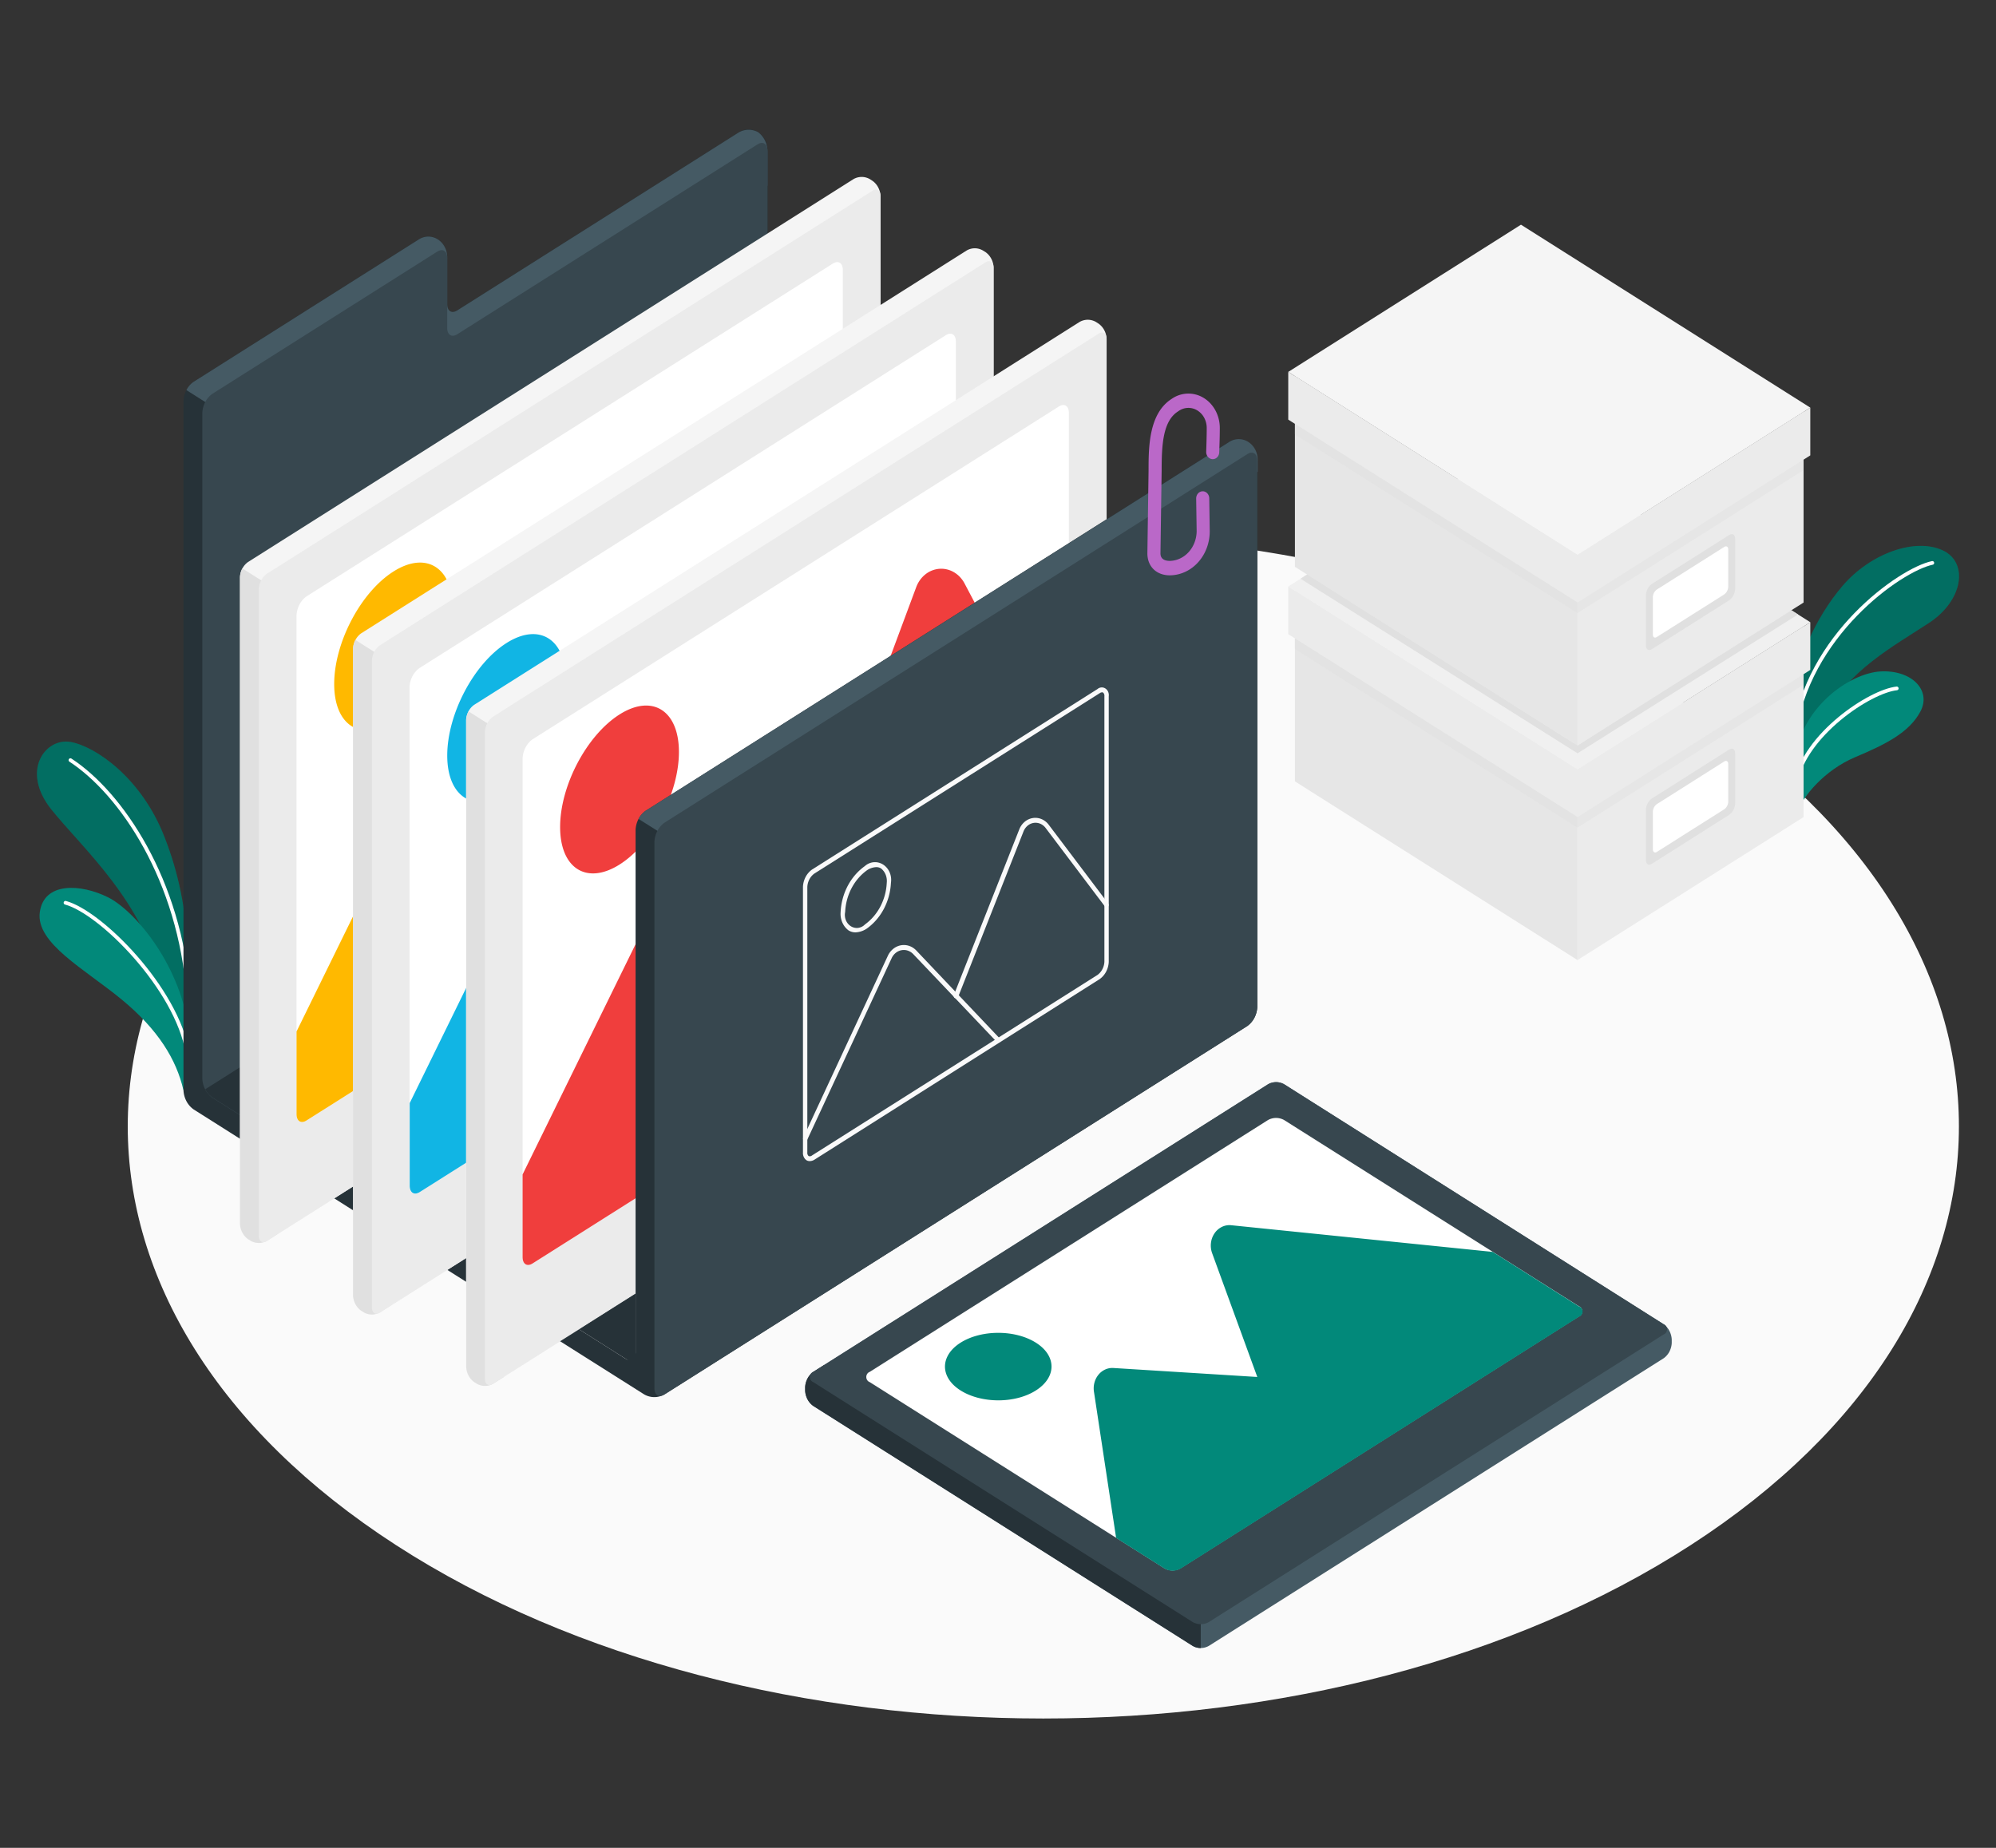 <svg xmlns="http://www.w3.org/2000/svg" width="540" height="500" fill="none"><rect width="100%" height="100%" fill="#333333" stroke="none"/><path fill="#FAFAFA" d="M107.115 418.069c96.72 62.575 253.594 62.575 350.313 0 96.72-62.575 96.72-164.016 0-226.578-96.719-62.562-253.593-62.575-350.313 0-96.719 62.575-96.754 164.016 0 226.578Z"/><path fill="#02897A" d="M485.336 186.905c.53-7.262 5.638-19.64 13.198-28.426 7.561-8.786 19.663-13.076 27.129-9.522 6.959 3.32 5.426 13.528-3.751 19.562-9.176 6.034-22.835 13.45-27.518 24.885l-9.058 13.722v-20.221Z"/><path fill="#000" d="M485.336 186.905c.53-7.262 5.638-19.64 13.198-28.426 7.561-8.786 19.663-13.076 27.129-9.522 6.959 3.32 5.426 13.528-3.751 19.562-9.176 6.034-22.835 13.45-27.518 24.885l-9.058 13.722v-20.221Z" opacity=".2"/><path stroke="#fff" stroke-linecap="round" stroke-miterlimit="10" d="M522.773 152.316c-8.669 1.809-34.076 19.73-37.402 46.786"/><path fill="#02897A" d="M486.362 219.505c1.332-3.877 7.136-11.074 15.486-14.601 8.351-3.527 14.65-6.68 17.693-12.365 3.043-5.685-2.253-11.267-10.686-10.866-8.434.4-22.482 10.078-23.472 25.453l.979 12.379Z"/><path stroke="#fff" stroke-linecap="round" stroke-miterlimit="10" d="M513.148 186.272c-7.289.788-25.005 12.559-27.388 25.738"/><path fill="#02897A" d="M50.688 256.405c-.36-10.265-2.444-20.369-6.146-29.808-6.215-16.138-18.789-24.678-25.489-25.841-6.7-1.163-13.623 7.752-5.095 18.347 8.528 10.595 24.876 24.782 29.57 46.244l7.679 14.652-.52-23.594Z"/><path fill="#000" d="M50.688 256.405c-.36-10.265-2.444-20.369-6.146-29.808-6.215-16.138-18.789-24.678-25.489-25.841-6.7-1.163-13.623 7.752-5.095 18.347 8.528 10.595 24.876 24.782 29.57 46.244l7.679 14.652-.52-23.594Z" opacity=".2"/><path stroke="#fff" stroke-linecap="round" stroke-linejoin="round" d="M19.054 205.679c13.753 8.967 29.688 32.496 31.917 63.764"/><path fill="#02897A" d="M49.638 295.025c-1.899-8.334-6.865-16.461-16.784-24.627-9.92-8.166-23.177-15.182-22.092-23.515 1.085-8.334 11.134-7.753 18.494-4.07 7.36 3.682 20.123 18.838 21.95 37.159l-1.568 15.053Z"/><path stroke="#fff" stroke-linecap="round" stroke-linejoin="round" d="M17.72 244.273c9.555 2.584 30.054 23.128 33.027 40.623"/><path fill="#263238" d="M52.351 300.168a6.354 6.354 0 0 1-1.923-2.228 7.032 7.032 0 0 1-.79-2.941v-186.51a7.06 7.06 0 0 1 .793-2.94 6.389 6.389 0 0 1 1.92-2.229l60.827-38.464a4.79 4.79 0 0 1 2.619-.849 4.764 4.764 0 0 1 2.643.752 5.383 5.383 0 0 1 1.912 2.135c.449.89.668 1.895.635 2.91V82.26c0 1.899 1.179 2.674 2.724 1.718l76.114-48.13a4.786 4.786 0 0 1 2.615-.847 4.765 4.765 0 0 1 2.641.748 5.394 5.394 0 0 1 1.913 2.13c.449.887.67 1.891.639 2.905V327.47l-56.097 35.454-99.185-62.755Z"/><path fill="#455A64" d="M205.085 35.758a5.373 5.373 0 0 0-2.642-.64 5.404 5.404 0 0 0-2.619.743l-76.113 48.13c-1.51.956-2.725.18-2.725-1.718V69.817a6.02 6.02 0 0 0-.634-2.91 5.39 5.39 0 0 0-1.912-2.135 4.766 4.766 0 0 0-2.643-.752 4.788 4.788 0 0 0-2.619.848l-60.827 38.465a6.05 6.05 0 0 0-1.923 2.223l34.89 22.068 122.315-77.382v-9.445a6.857 6.857 0 0 0-.724-2.853 6.203 6.203 0 0 0-1.824-2.186Z"/><path fill="#37474F" d="m204.92 39.079-81.209 51.36c-1.51.956-2.725.18-2.725-1.719V69.817c0-1.9-1.179-2.674-2.712-1.718l-60.828 38.465a6.366 6.366 0 0 0-1.921 2.228 7.044 7.044 0 0 0-.791 2.94V291.86a7.015 7.015 0 0 0 .794 2.943 6.34 6.34 0 0 0 1.93 2.225l99.208 62.743 50.967-32.224V40.797c0-1.9-1.215-2.661-2.713-1.718Z"/><path fill="#263238" d="M55.536 294.728a5.83 5.83 0 0 0 1.922 2.223l99.209 62.743 50.966-32.225V198.533L55.536 294.728Z"/><path fill="#F5F5F5" d="m67.85 335.79-.743-.465a5.103 5.103 0 0 1-1.54-1.776 5.64 5.64 0 0 1-.642-2.346V156.192c.04-.827.258-1.632.638-2.349a5.068 5.068 0 0 1 1.544-1.773L230.94 48.446a4.464 4.464 0 0 1 2.176-.571c.757 0 1.502.196 2.176.571l.743.478a5.065 5.065 0 0 1 1.545 1.773 5.61 5.61 0 0 1 .638 2.349v174.972a5.655 5.655 0 0 1-.642 2.347 5.096 5.096 0 0 1-1.541 1.775L72.202 335.79a4.47 4.47 0 0 1-2.176.571 4.47 4.47 0 0 1-2.176-.571Z"/><path fill="#E0E0E0" d="m75.116 159.849-9.554-6.047a5.289 5.289 0 0 0-.637 2.352v175.011c.042.826.262 1.63.641 2.346a5.1 5.1 0 0 0 1.54 1.775l.744.466a4.47 4.47 0 0 0 2.176.571 4.47 4.47 0 0 0 2.176-.571l2.914-1.848V159.849Z"/><path fill="#EBEBEB" d="M70.032 334.382V159.371a5.63 5.63 0 0 1 .635-2.345 5.088 5.088 0 0 1 1.535-1.777L236.035 51.625c1.18-.75 2.182-.142 2.182 1.382v175.011a5.635 5.635 0 0 1-.641 2.347 5.096 5.096 0 0 1-1.541 1.775L72.202 335.79c-1.203.724-2.17.116-2.17-1.408Z"/><path fill="#fff" d="m82.936 161.361 142.366-90.032c1.498-.956 2.713-.18 2.713 1.719V207.99a7.044 7.044 0 0 1-.79 2.941 6.365 6.365 0 0 1-1.923 2.228L82.936 303.178c-1.498.956-2.713.181-2.713-1.718V166.529a7.06 7.06 0 0 1 .792-2.94 6.378 6.378 0 0 1 1.92-2.228Z"/><path fill="#FFB900" d="M106.467 154.628c8.87-5.607 16.053-1.059 16.053 10.156s-7.183 24.847-16.053 30.454c-8.87 5.608-16.053 1.073-16.053-10.142 0-11.216 7.183-24.86 16.053-30.468ZM121.34 195.303a7.807 7.807 0 0 1 2.268-2.786 6.933 6.933 0 0 1 3.174-1.356 6.692 6.692 0 0 1 3.391.37 7.26 7.26 0 0 1 2.868 2.015l18.495 21.099 35.149-94.463c.516-1.385 1.376-2.584 2.483-3.46a6.914 6.914 0 0 1 3.778-1.498 6.775 6.775 0 0 1 3.929.919c1.206.703 2.207 1.762 2.891 3.057l28.225 53.544v35.247a7.03 7.03 0 0 1-.79 2.941 6.344 6.344 0 0 1-1.923 2.228L82.936 303.178c-1.498.956-2.713.181-2.713-1.718v-22.353l41.117-83.804Z"/><path fill="#F5F5F5" d="m98.458 355.171-.755-.478a5.094 5.094 0 0 1-1.535-1.776 5.638 5.638 0 0 1-.635-2.346V175.496a5.63 5.63 0 0 1 .635-2.345 5.097 5.097 0 0 1 1.535-1.777L261.548 67.763a4.39 4.39 0 0 1 2.17-.58c.756 0 1.5.2 2.171.58l.754.465a5.08 5.08 0 0 1 1.535 1.777c.378.716.595 1.52.636 2.345V247.36a5.542 5.542 0 0 1-.627 2.351 4.997 4.997 0 0 1-1.544 1.771L102.775 355.171a4.385 4.385 0 0 1-2.159.573c-.75 0-1.49-.196-2.158-.573Z"/><path fill="#E0E0E0" d="m105.7 179.204-9.554-6.047a5.273 5.273 0 0 0-.637 2.339v175.011c.04.825.258 1.629.635 2.345a5.085 5.085 0 0 0 1.535 1.776l.755.478c.67.381 1.415.58 2.17.58.756 0 1.5-.199 2.171-.58l2.925-1.847V179.204Z"/><path fill="#EBEBEB" d="M100.605 353.737V178.726a5.64 5.64 0 0 1 .636-2.344 5.116 5.116 0 0 1 1.534-1.778L266.62 70.98c1.179-.762 2.17-.142 2.17 1.37V247.36a5.556 5.556 0 0 1-.626 2.351 5.007 5.007 0 0 1-1.544 1.771L102.775 355.171c-1.191.698-2.17.078-2.17-1.434Z"/><path fill="#fff" d="m113.52 180.742 142.366-90.045c1.498-.943 2.713-.168 2.713 1.719v134.918a7.03 7.03 0 0 1-.791 2.94 6.36 6.36 0 0 1-1.922 2.228L113.52 322.547c-1.51.943-2.724.18-2.724-1.719V185.91a7.025 7.025 0 0 1 .795-2.943 6.341 6.341 0 0 1 1.929-2.225Z"/><path fill="#11B5E4" d="M137.051 173.983c8.858-5.607 16.053-1.059 16.053 10.156s-7.195 24.847-16.053 30.454c-8.858 5.608-16.053 1.06-16.053-10.155 0-11.216 7.183-24.847 16.053-30.455ZM151.925 214.659a7.798 7.798 0 0 1 2.263-2.787 6.941 6.941 0 0 1 3.172-1.356 6.701 6.701 0 0 1 3.388.37 7.255 7.255 0 0 1 2.866 2.016l18.589 21.099 35.137-94.463c.514-1.389 1.375-2.591 2.483-3.47a6.914 6.914 0 0 1 3.783-1.501 6.772 6.772 0 0 1 3.935.922c1.207.706 2.209 1.768 2.891 3.067l28.214 53.543v35.235a7.026 7.026 0 0 1-.791 2.94 6.36 6.36 0 0 1-1.922 2.228l-142.366 90.045c-1.51.943-2.724.181-2.724-1.719v-22.353l41.082-83.816Z"/><path fill="#F5F5F5" d="m129.007 374.435-.743-.465a5.087 5.087 0 0 1-1.535-1.777 5.623 5.623 0 0 1-.635-2.345V194.837c.04-.827.258-1.632.638-2.348a5.042 5.042 0 0 1 1.544-1.773L292.109 87.091a4.464 4.464 0 0 1 2.176-.571c.756 0 1.502.196 2.176.571l.743.479a5.065 5.065 0 0 1 1.545 1.773c.379.716.598 1.521.637 2.348v175.011a5.635 5.635 0 0 1-.641 2.347 5.096 5.096 0 0 1-1.541 1.775L133.371 374.435a4.462 4.462 0 0 1-2.182.575 4.465 4.465 0 0 1-2.182-.575Z"/><path fill="#E0E0E0" d="m136.285 198.534-9.519-6.047a5.272 5.272 0 0 0-.637 2.351v175.011c.041.826.258 1.629.635 2.346a5.093 5.093 0 0 0 1.535 1.776l.743.465c.675.376 1.42.572 2.177.572a4.46 4.46 0 0 0 2.176-.572l2.925-1.847-.035-174.055Z"/><path fill="#EBEBEB" d="M131.189 373.066V198.055a5.642 5.642 0 0 1 .635-2.345 5.094 5.094 0 0 1 1.535-1.776L297.193 90.296c1.179-.749 2.182-.142 2.182 1.383v175.024a5.65 5.65 0 0 1-.642 2.346 5.107 5.107 0 0 1-1.54 1.776L133.359 374.436c-1.203.762-2.17.116-2.17-1.37Z"/><path fill="#fff" d="m144.093 200.033 142.366-90.032c1.498-.956 2.713-.181 2.713 1.719v134.918a7.06 7.06 0 0 1-.791 2.94 6.38 6.38 0 0 1-1.922 2.228l-142.366 90.057c-1.498.957-2.713.181-2.713-1.718V205.188a7.055 7.055 0 0 1 .795-2.932 6.371 6.371 0 0 1 1.918-2.223Z"/><path fill="#F03E3D" d="M167.624 193.314c8.87-5.608 16.053-1.06 16.053 10.155s-7.183 24.847-16.053 30.454c-8.87 5.608-16.088 1.086-16.088-10.142 0-11.229 7.218-24.86 16.088-30.467ZM182.498 233.988a7.797 7.797 0 0 1 2.267-2.787 6.949 6.949 0 0 1 3.174-1.356 6.714 6.714 0 0 1 3.391.37 7.262 7.262 0 0 1 2.868 2.015l18.53 21.1 35.149-94.463c.516-1.385 1.377-2.584 2.483-3.461a6.919 6.919 0 0 1 3.778-1.497 6.778 6.778 0 0 1 3.93.919c1.205.703 2.207 1.762 2.89 3.057l28.226 53.543v35.209a7.096 7.096 0 0 1-.8 2.94 6.408 6.408 0 0 1-1.925 2.228l-142.366 90.058c-1.498.956-2.713.181-2.713-1.719v-22.353l41.118-83.803Z"/><path fill="#263238" d="m156.667 359.693 15.286-9.665v19.343l-15.286-9.678Z"/><path fill="#263238" d="M171.953 224.53v141.404c0 1.9-1.18 2.662-2.713 1.719l-12.574-7.959-5.13 3.23 22.764 14.393a5.55 5.55 0 0 0 2.719.718c.945 0 1.877-.246 2.719-.718l157.688-99.67a6.39 6.39 0 0 0 1.927-2.227 7.067 7.067 0 0 0 .797-2.941V124.614a6.043 6.043 0 0 0-.64-2.909 5.402 5.402 0 0 0-1.915-2.134 4.782 4.782 0 0 0-2.644-.751 4.809 4.809 0 0 0-2.621.845l-157.652 99.71a6.335 6.335 0 0 0-1.927 2.219 7.027 7.027 0 0 0-.798 2.936Z"/><path fill="#455A64" d="m182.203 227.54 158.053-99.915v-3.011a6.043 6.043 0 0 0-.64-2.909 5.402 5.402 0 0 0-1.915-2.134 4.782 4.782 0 0 0-2.644-.751 4.809 4.809 0 0 0-2.621.845l-157.759 99.71a5.823 5.823 0 0 0-1.922 2.222l9.448 5.943Z"/><path fill="#37474F" d="m337.426 122.895-157.653 99.709a6.38 6.38 0 0 0-1.927 2.227 7.053 7.053 0 0 0-.798 2.941v147.826c0 1.9 1.18 2.675 2.725 1.719l157.653-99.671a6.379 6.379 0 0 0 1.927-2.226 7.071 7.071 0 0 0 .797-2.942V124.613c0-1.899-1.226-2.674-2.724-1.718Z"/><path fill="#FAFAFA" d="M219.027 314.174a1.565 1.565 0 0 1-.861-.246 2.235 2.235 0 0 1-.73-.912 2.482 2.482 0 0 1-.202-1.194v-71.865a6.325 6.325 0 0 1 .716-2.665 5.714 5.714 0 0 1 1.749-2.012l77.211-48.828a1.808 1.808 0 0 1 1.04-.442c.38-.029.759.066 1.088.275.329.209.594.521.759.897.165.375.224.796.168 1.209v71.865a6.325 6.325 0 0 1-.716 2.665 5.722 5.722 0 0 1-1.749 2.012l-77.211 48.892a2.378 2.378 0 0 1-1.262.349Zm79.145-126.843a1.226 1.226 0 0 0-.672.245l-77.211 48.815a4.514 4.514 0 0 0-1.317 1.543 4.99 4.99 0 0 0-.558 2.023v71.865c-.022.182-.002.367.058.538.06.172.157.324.284.444a.9.9 0 0 0 .492.051.944.944 0 0 0 .451-.219l77.211-48.827a4.464 4.464 0 0 0 1.318-1.536 4.925 4.925 0 0 0 .557-2.017v-71.865a1.186 1.186 0 0 0-.057-.539 1.083 1.083 0 0 0-.285-.443.48.48 0 0 0-.271-.078Z"/><path fill="#FAFAFA" d="M231.471 252.283a3.564 3.564 0 0 1-1.923-.542 5.322 5.322 0 0 1-1.683-2.176 5.885 5.885 0 0 1-.44-2.812 16.98 16.98 0 0 1 1.918-7.049c1.135-2.152 2.717-3.982 4.616-5.342a4.178 4.178 0 0 1 2.421-1.06 4.075 4.075 0 0 1 2.541.636 4.66 4.66 0 0 1 1.76 2.105c.378.882.502 1.868.355 2.829a16.94 16.94 0 0 1-1.914 7.051c-1.136 2.153-2.718 3.982-4.62 5.34a5.928 5.928 0 0 1-3.031 1.02Zm5.567-17.649a4.797 4.797 0 0 0-2.489.852c-1.721 1.24-3.151 2.906-4.176 4.863a15.41 15.41 0 0 0-1.721 6.404 3.858 3.858 0 0 0 .184 2.21 3.45 3.45 0 0 0 1.349 1.655c.6.379 1.295.537 1.983.451a3.114 3.114 0 0 0 1.839-.93c1.72-1.241 3.15-2.907 4.174-4.864a15.408 15.408 0 0 0 1.723-6.403 4.558 4.558 0 0 0-.287-2.166 4.15 4.15 0 0 0-1.246-1.71 2.344 2.344 0 0 0-1.333-.362ZM217.824 308.772a.606.606 0 0 1-.236-.116.592.592 0 0 1-.18-.155.66.66 0 0 1-.11-.22.703.703 0 0 1 .043-.491l22.858-49.163a5.232 5.232 0 0 1 1.456-1.883 4.655 4.655 0 0 1 2.074-.962 4.46 4.46 0 0 1 2.247.166c.727.247 1.39.678 1.937 1.258l22.6 23.826a.678.678 0 0 1 0 .904.572.572 0 0 1-.419.191.572.572 0 0 1-.419-.191l-22.599-23.761a3.643 3.643 0 0 0-1.467-.945 3.38 3.38 0 0 0-1.698-.124 3.524 3.524 0 0 0-1.568.724 3.98 3.98 0 0 0-1.106 1.417l-22.858 49.177a.64.64 0 0 1-.232.261.557.557 0 0 1-.323.087Z"/><path fill="#FAFAFA" d="M258.599 270.088a.518.518 0 0 1-.235 0 .619.619 0 0 1-.31-.351.698.698 0 0 1 .003-.489l17.692-44.809a5.148 5.148 0 0 1 1.457-2.067 4.51 4.51 0 0 1 2.194-1.022 4.33 4.33 0 0 1 2.37.282 4.75 4.75 0 0 1 1.941 1.515l16.089 21.307c.05.064.089.138.112.218a.679.679 0 0 1-.038.491.562.562 0 0 1-.9.182l-16.089-21.306a3.571 3.571 0 0 0-1.45-1.149 3.26 3.26 0 0 0-1.778-.224c-.6.094-1.169.354-1.65.758a3.843 3.843 0 0 0-1.102 1.545l-17.692 44.796a.607.607 0 0 1-.26.268.545.545 0 0 1-.354.055Z"/><path fill="#BA68C8" d="M316.501 155.675c-3.644 0-6.086-2.39-6.086-5.944l.319-22.404c0-6.112 0-15.389 6.228-19.381a7.974 7.974 0 0 1 4.293-1.446 7.9 7.9 0 0 1 4.366 1.156c1.334.807 2.446 1.993 3.217 3.433a9.99 9.99 0 0 1 1.169 4.751c0 1.796-.059 3.993-.154 6.538a2.034 2.034 0 0 1-.155.741 1.91 1.91 0 0 1-.406.616 1.735 1.735 0 0 1-.592.394 1.66 1.66 0 0 1-1.358-.072 1.8 1.8 0 0 1-.556-.449 1.985 1.985 0 0 1-.357-.649 2.128 2.128 0 0 1-.102-.749c.082-2.442.141-4.651.141-6.37a5.828 5.828 0 0 0-.693-2.815 5.18 5.18 0 0 0-1.923-2.016 4.605 4.605 0 0 0-2.598-.634 4.673 4.673 0 0 0-2.523.93c-4.117 2.584-4.459 9.045-4.459 15.996l-.318 22.43c0 1.68 1.38 2.042 2.547 2.042 1.925-.05 3.757-.918 5.108-2.42 1.351-1.502 2.117-3.521 2.135-5.63l-.13-8.85c0-.514.186-1.007.518-1.371a1.697 1.697 0 0 1 1.251-.568c.469 0 .919.205 1.251.568.332.364.518.857.518 1.371l.13 8.863c.01 3.147-1.119 6.17-3.14 8.408-2.02 2.237-4.768 3.507-7.641 3.531Z"/><path fill="#455A64" d="m343.064 293.384-123.058 77.834a5.097 5.097 0 0 0-1.54 1.776 5.646 5.646 0 0 0-.642 2.346v.943a5.66 5.66 0 0 0 .64 2.353 5.123 5.123 0 0 0 1.542 1.782l102.676 64.939a4.46 4.46 0 0 0 2.176.572c.757 0 1.502-.196 2.176-.572l123.058-77.834a5.094 5.094 0 0 0 1.54-1.775 5.64 5.64 0 0 0 .642-2.347v-.956a5.635 5.635 0 0 0-.642-2.346 5.097 5.097 0 0 0-1.54-1.776l-102.676-64.939a4.46 4.46 0 0 0-2.176-.572 4.46 4.46 0 0 0-2.176.572Z"/><path fill="#263238" d="M217.824 375.34v.943a5.66 5.66 0 0 0 .64 2.353 5.123 5.123 0 0 0 1.542 1.782l102.676 64.939a4.188 4.188 0 0 0 2.17.569v-12.094l-101.933-64.448-2.913 1.847a5.101 5.101 0 0 0-1.538 1.77 5.652 5.652 0 0 0-.644 2.339Z"/><path fill="#37474F" d="m220.006 371.218 123.058-77.835a4.468 4.468 0 0 1 2.176-.571 4.47 4.47 0 0 1 2.176.571l102.676 64.94c.265.094.496.278.66.526.164.247.252.544.252.85 0 .305-.088.603-.252.85a1.34 1.34 0 0 1-.66.526l-123.058 77.834a4.46 4.46 0 0 1-2.176.572 4.46 4.46 0 0 1-2.176-.572L220.006 373.97a1.34 1.34 0 0 1-.66-.526 1.54 1.54 0 0 1-.252-.85c0-.306.088-.603.252-.85.164-.248.395-.432.66-.526Z"/><path fill="#fff" d="m235.281 373.97 79.746 50.391c.671.38 1.415.579 2.17.579.756 0 1.5-.199 2.17-.579l107.784-68.157a1.34 1.34 0 0 0 .66-.526 1.54 1.54 0 0 0 .252-.85c0-.306-.088-.603-.252-.85a1.329 1.329 0 0 0-.66-.526l-79.747-50.391a4.525 4.525 0 0 0-2.176-.562c-.755 0-1.5.192-2.176.562l-107.771 68.157a1.327 1.327 0 0 0-.661.526 1.546 1.546 0 0 0-.252.85c0 .305.089.603.252.85.164.247.395.431.661.526Z"/><path fill="#02897A" d="M259.873 363.31c5.626-3.553 14.756-3.553 20.382 0 5.626 3.553 5.638 9.329 0 12.921-5.638 3.592-14.756 3.553-20.382 0-5.626-3.553-5.626-9.355 0-12.921ZM427.162 353.491l-23.307-14.743-70.77-7.222a4.653 4.653 0 0 0-2.518.453 5.152 5.152 0 0 0-1.993 1.743 5.818 5.818 0 0 0-.961 2.589 6.01 6.01 0 0 0 .317 2.773l12.22 33.504-38.924-2.429a4.637 4.637 0 0 0-2.221.407 5.075 5.075 0 0 0-1.837 1.427 5.708 5.708 0 0 0-1.086 2.162 6.02 6.02 0 0 0-.116 2.464l5.991 39.524 13.117 8.295c.67.381 1.415.58 2.17.58.755 0 1.499-.199 2.17-.58l107.783-68.156a1.33 1.33 0 0 0 .695-.529c.172-.255.263-.564.259-.882a1.534 1.534 0 0 0-.282-.873 1.314 1.314 0 0 0-.707-.507Z"/><path fill="#EBEBEB" d="M426.785 259.778v-51.579l61.157-38.672v51.566l-61.157 38.685Z"/><path fill="#E6E6E6" d="m426.785 208.198-76.455-48.349v51.579l76.455 48.349v-51.579Z"/><path fill="#F0F0F0" d="m426.785 208.198 62.974-39.835-78.272-49.512-62.962 39.848 78.26 49.499Z"/><path fill="#EBEBEB" d="M426.785 208.198v12.894l62.974-39.821v-12.908l-62.974 39.835Z"/><path fill="#E6E6E6" d="m426.785 221.092 61.157-38.671v2.829l-61.157 38.685v-2.843Z"/><path fill="#EBEBEB" d="m348.525 158.698 78.26 49.5v12.895l-78.26-49.5v-12.895Z"/><path fill="#E0E0E0" d="m426.785 221.093-76.455-48.349v2.842l76.455 48.35v-2.843Z" opacity=".5" style="mix-blend-mode:multiply"/><path fill="#E0E0E0" d="m446.919 216.04 20.889-13.218c.896-.568 1.628-.103 1.628 1.034v13.528a4.239 4.239 0 0 1-.476 1.764 3.812 3.812 0 0 1-1.152 1.337l-20.889 13.231c-.908.568-1.628.116-1.628-1.021v-13.567a4.15 4.15 0 0 1 .471-1.761c.283-.537.68-.992 1.157-1.327Z"/><path fill="#fff" d="m448.252 217.579 18.211-11.526c.602-.374 1.097-.064 1.097.685v10.182a2.768 2.768 0 0 1-.317 1.181c-.191.36-.458.664-.78.886l-18.211 11.525c-.602.375-1.085 0-1.085-.698v-10.181c.017-.413.125-.814.314-1.172.189-.357.453-.66.771-.882Z"/><path fill="#EBEBEB" d="M426.785 201.725v-51.58l61.157-38.685v51.58l-61.157 38.685Z"/><path fill="#E6E6E6" d="m426.785 150.145-76.455-48.349v51.58l76.455 48.349v-51.58Z"/><path fill="#F5F5F5" d="m426.785 150.145 62.974-39.848-78.272-49.499-62.962 39.835 78.26 49.512Z"/><path fill="#EBEBEB" d="M426.785 150.146v12.894l62.974-39.821v-12.921l-62.974 39.848Z"/><path fill="#E6E6E6" d="m426.785 163.04 61.157-38.685v2.843l-61.157 38.672v-2.83Z"/><path fill="#EBEBEB" d="m348.525 100.633 78.26 49.512v12.895l-78.26-49.499v-12.908Z"/><path fill="#E0E0E0" d="m426.785 163.04-76.455-48.35v2.83l76.455 48.349v-2.829Z" opacity=".5" style="mix-blend-mode:multiply"/><path fill="#E0E0E0" d="m446.919 157.988 20.889-13.218c.896-.569 1.628-.103 1.628 1.034v13.528a4.29 4.29 0 0 1-.479 1.761 3.88 3.88 0 0 1-1.149 1.34l-20.889 13.205c-.908.568-1.628.103-1.628-1.034v-13.528c.026-.62.187-1.224.471-1.761.283-.538.68-.993 1.157-1.327Z"/><path fill="#fff" d="M448.252 159.513 466.463 148c.602-.375 1.097-.077 1.097.685v10.091a2.857 2.857 0 0 1-.324 1.176 2.576 2.576 0 0 1-.773.891l-18.211 11.513c-.602.387-1.085.077-1.085-.685v-10.143c.023-.406.133-.8.322-1.15.188-.35.45-.647.763-.865Z"/><path fill="#E0E0E0" d="m484.64 165.12-57.855 36.605-73.153-46.295-1.793 1.163 74.946 47.238 59.659-37.574-1.804-1.137Z"/></svg>